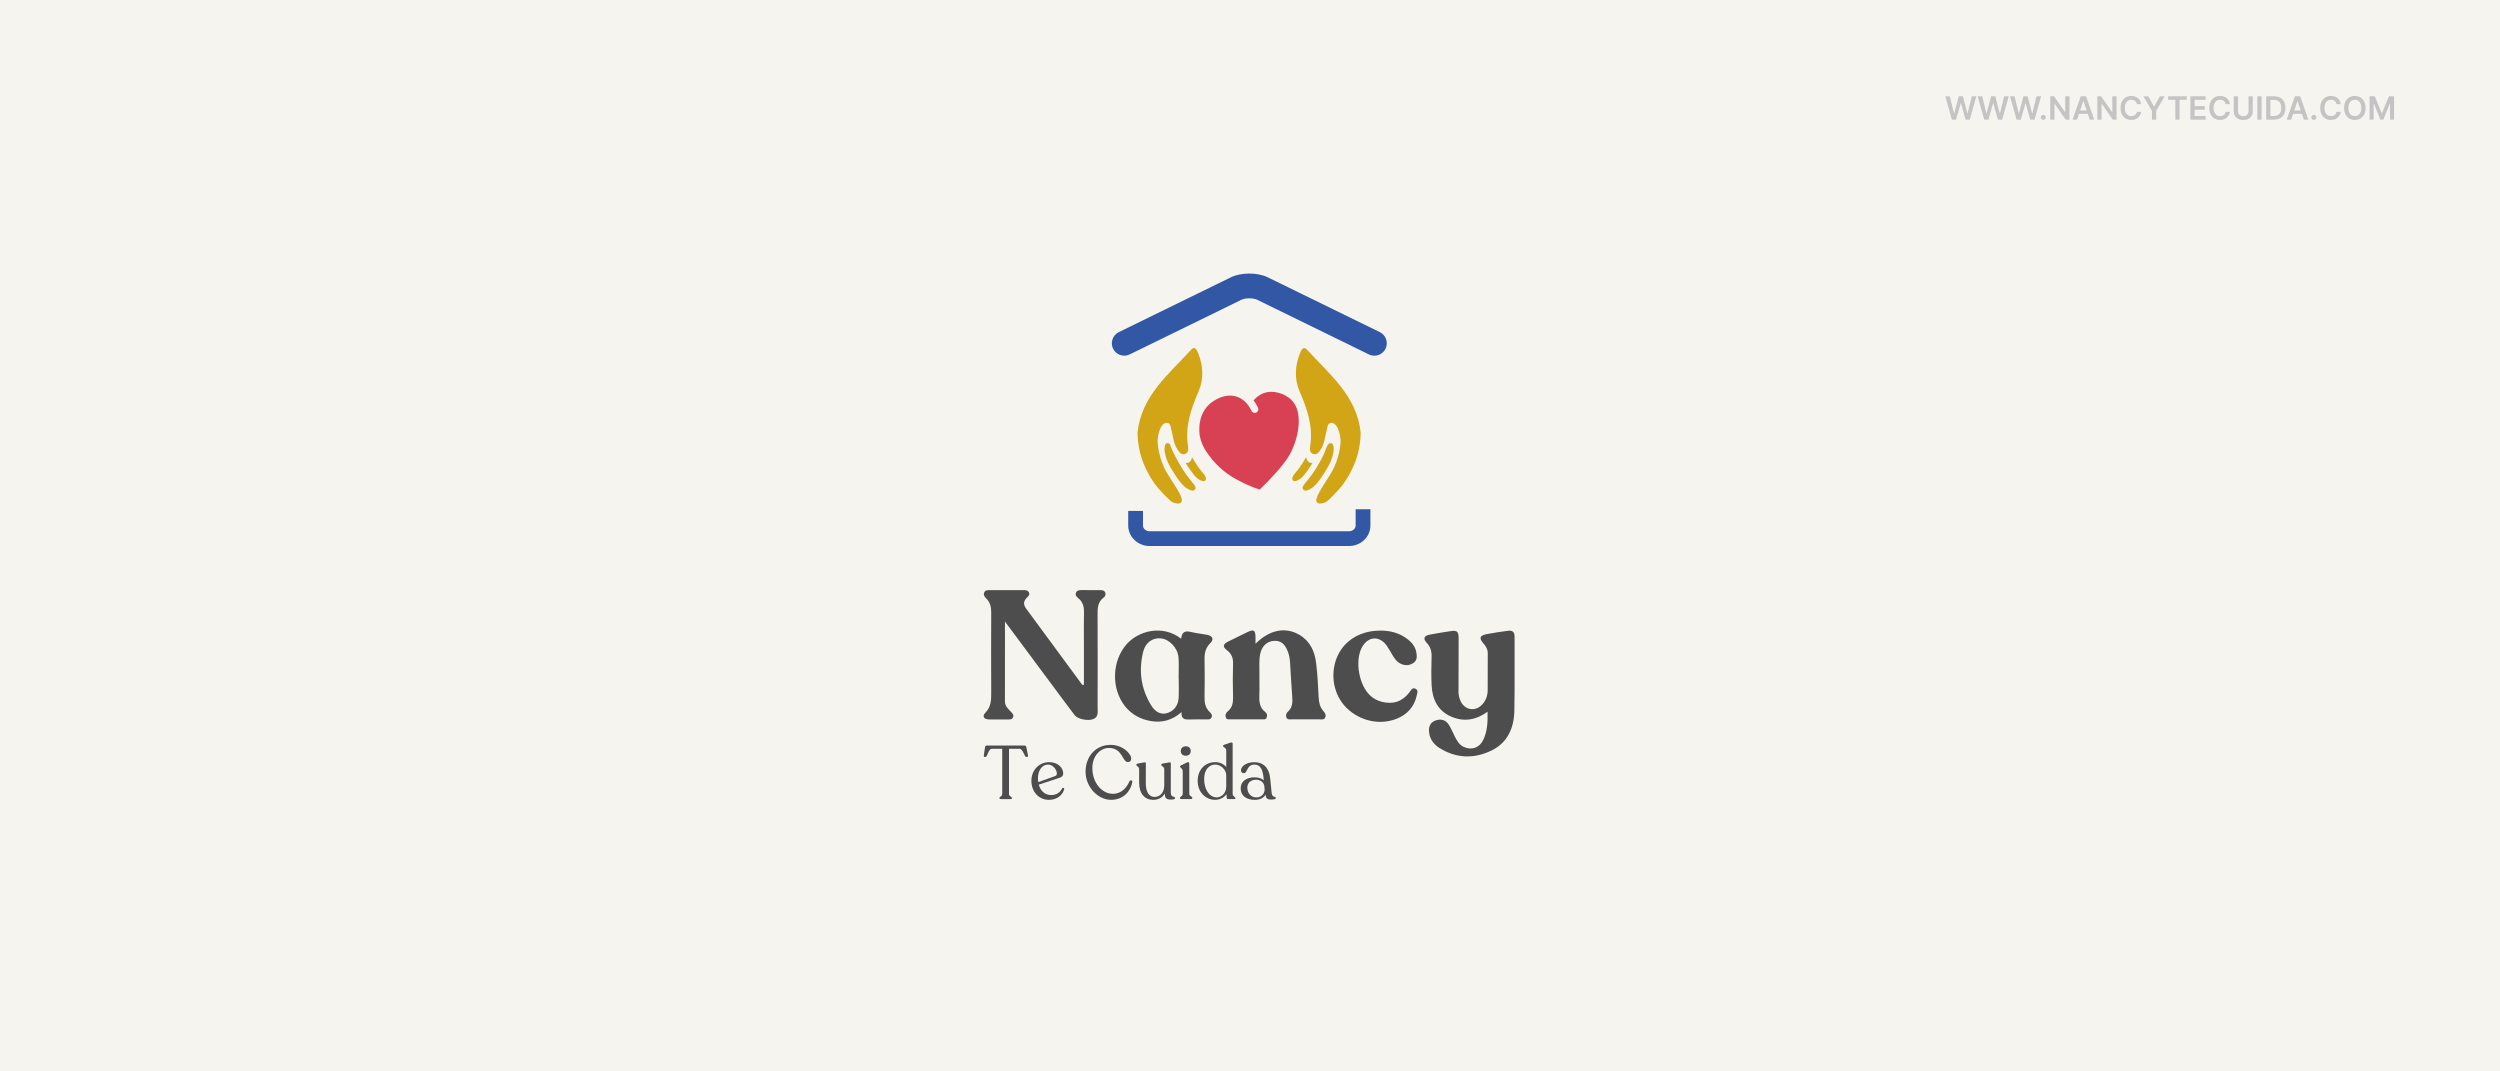 <svg width="1400" height="600" viewBox="0 0 1400 600" fill="none" xmlns="http://www.w3.org/2000/svg">
<rect width="1400" height="600" fill="#F5F4EE"/>
<path d="M656.428 281.116C657.372 281.7 660.371 282.602 661.453 281.352C661.453 281.352 661.786 280.977 661.842 280.352C662.134 277.269 655.901 269.171 652.735 263.463C652.735 263.463 648.682 256.145 648.252 247.367C648.252 247.367 648.085 244.006 649.765 239.978C649.765 239.978 650.736 237.659 652.25 237.033C652.86 236.784 653.443 236.825 653.443 236.825C655.665 236.964 655.54 239.103 655.97 240.686C656.969 244.408 657.178 248.394 659.385 251.713C660.301 253.102 661.342 254.769 663.341 254.283C665.465 253.77 665.576 251.686 665.326 250.13C663.508 239.089 666.854 229.186 671.185 219.241C674.155 212.394 673.85 205.02 671.046 197.964C670.366 196.27 669.241 193.464 667.062 195.826C654.443 209.618 639.117 221.742 636.993 242.338C637.063 246.242 637.604 251.547 639.603 257.408C639.964 258.449 641.769 263.644 645.558 269.325C646.183 270.268 646.711 270.977 646.919 271.283C646.919 271.283 649.487 274.783 654.79 279.852C654.957 280.019 655.262 280.296 655.678 280.616C655.678 280.616 656.067 280.908 656.428 281.13" fill="#D2A517"/>
<path d="M669.477 273.588C669.199 274.269 668.644 274.588 668.644 274.588C668.644 274.588 668.63 274.588 668.602 274.603C667.2 275.339 664.229 273.214 664.229 273.214C663.341 272.574 662.133 271.561 660.051 268.811C659.093 267.533 658.204 266.158 656.469 263.367C655.539 261.867 655.095 261.075 654.651 260.214C654.442 259.811 653.79 258.477 653.124 256.631C652.846 255.839 652.652 254.922 652.235 253.102C652.166 252.769 652.124 252.2 652.124 251.478C652.124 250.95 652.124 250.45 652.305 249.839C652.485 249.144 652.638 248.575 653.151 248.297C653.596 248.062 654.081 248.173 654.262 248.228C654.29 248.228 654.317 248.242 654.317 248.242C654.317 248.242 654.637 248.353 654.928 248.561C655.4 248.909 655.719 250.326 655.719 250.326C655.747 250.422 656.08 251.186 656.733 252.714C657.288 253.977 658.038 255.366 659.551 258.131C659.912 258.784 660.092 259.13 660.342 259.575C661.092 260.881 661.73 261.908 662.23 262.7C663.369 264.477 664.271 265.769 664.465 266.033C665.534 267.436 668.394 271.019 668.394 271.019C668.935 271.699 669.796 272.796 669.477 273.56" fill="#D2A517"/>
<path d="M665.368 259.13C665.368 259.13 665.645 259.033 665.895 258.88C666.909 258.27 667.297 257.033 667.353 256.825C667.409 256.644 667.478 256.381 667.506 256.033C667.561 256.102 667.631 256.2 667.714 256.324C667.714 256.324 667.95 256.659 668.2 257.062C668.63 257.741 669.158 258.686 669.213 258.784C669.213 258.784 669.671 259.505 670.143 260.228C670.171 260.269 670.185 260.297 670.199 260.311C670.407 260.617 670.379 260.574 670.851 261.242C671.212 261.769 671.448 262.117 671.518 262.228C672.128 263.13 672.698 263.685 673.378 264.533C674.627 266.088 675.502 267.186 675.293 268.269C675.266 268.394 675.155 268.88 674.78 269.186C673.753 270.005 671.754 268.714 671.101 268.296C670.143 267.686 669.213 266.852 666.923 263.713C665.604 261.895 664.632 260.408 663.91 259.213C664.341 259.324 664.826 259.324 665.354 259.144" fill="#D2A517"/>
<path d="M742.552 281.116C741.608 281.7 738.61 282.602 737.527 281.352C737.527 281.352 737.194 280.977 737.138 280.352C736.846 277.269 743.08 269.171 746.245 263.463C746.245 263.463 750.298 256.145 750.729 247.367C750.729 247.367 750.895 244.006 749.216 239.978C749.216 239.978 748.244 237.659 746.73 237.033C746.12 236.784 745.537 236.825 745.537 236.825C743.315 236.964 743.441 239.103 743.01 240.686C742.011 244.408 741.803 248.394 739.595 251.713C738.68 253.102 737.638 254.769 735.639 254.283C733.515 253.77 733.404 251.686 733.653 250.13C735.472 239.089 732.127 229.186 727.796 219.241C724.825 212.394 725.13 205.02 727.934 197.964C728.615 196.27 729.739 193.464 731.919 195.826C744.537 209.618 759.864 221.742 761.987 242.338C761.918 246.242 761.376 251.547 759.377 257.408C759.017 258.449 757.211 263.644 753.422 269.325C752.797 270.268 752.269 270.977 752.062 271.283C752.062 271.283 749.494 274.783 744.19 279.852C744.023 280.019 743.718 280.296 743.302 280.616C743.302 280.616 742.913 280.908 742.552 281.13" fill="#D2A517"/>
<path d="M729.504 273.588C729.781 274.269 730.336 274.588 730.336 274.588C730.336 274.588 730.349 274.588 730.377 274.603C731.78 275.339 734.751 273.214 734.751 273.214C735.639 272.574 736.846 271.561 738.929 268.811C739.887 267.533 740.775 266.158 742.511 263.367C743.441 261.867 743.885 261.075 744.33 260.214C744.537 259.811 745.19 258.477 745.857 256.631C746.134 255.839 746.328 254.922 746.745 253.102C746.814 252.769 746.856 252.2 746.856 251.478C746.856 250.95 746.856 250.45 746.676 249.839C746.495 249.144 746.342 248.575 745.829 248.297C745.315 248.033 744.759 248.214 744.663 248.242C744.219 248.395 743.968 248.686 743.677 249.033C743.33 249.45 743.135 249.853 742.844 250.548C742.524 251.311 742.358 251.7 742.191 252.214C741.622 254.005 740.331 256.409 739.415 258.131C738.332 260.158 737.402 261.63 736.722 262.7C735.583 264.477 734.681 265.769 734.487 266.034C733.418 267.436 730.558 271.019 730.558 271.019C730.017 271.699 729.156 272.796 729.475 273.56" fill="#D2A517"/>
<path d="M733.612 259.13C733.612 259.13 733.335 259.033 733.085 258.88C732.071 258.27 731.682 257.033 731.627 256.825C731.571 256.644 731.503 256.381 731.475 256.033C731.419 256.102 731.349 256.2 731.266 256.324C731.266 256.324 731.03 256.659 730.78 257.062C730.35 257.741 729.822 258.686 729.767 258.784C729.767 258.784 729.309 259.505 728.837 260.228C728.809 260.269 728.795 260.297 728.781 260.311C728.573 260.617 728.6 260.574 728.129 261.242C727.768 261.769 727.532 262.117 727.463 262.228C726.851 263.13 726.282 263.685 725.603 264.533C724.353 266.088 723.479 267.186 723.686 268.269C723.714 268.394 723.825 268.88 724.2 269.186C725.228 270.005 727.226 268.714 727.879 268.296C728.837 267.686 729.767 266.852 732.057 263.713C733.376 261.895 734.348 260.408 735.07 259.213C734.64 259.324 734.154 259.324 733.626 259.144" fill="#D2A517"/>
<path d="M723.145 223.881C719.578 220.45 713.011 218.103 707.444 220.242C705.376 221.033 703.502 222.395 701.975 224.229C703.336 225.951 704.126 227.534 704.501 228.394C704.723 228.867 704.737 229.45 704.529 229.964C704.349 230.395 704.015 230.769 703.585 230.978L703.362 231.145L702.683 231.214C702.031 231.214 701.267 230.88 700.864 230.144C700.559 229.478 700.017 228.339 699.032 227.006C697.963 225.52 696.131 223.534 693.271 222.381C685.413 219.228 677.848 225.825 677.528 226.103C673.406 229.728 671.365 235.13 671.615 241.742C671.906 248.658 676.237 254.075 678.556 256.977L678.764 257.284C679.527 258.214 680.208 258.936 680.707 259.463C686.149 265.296 691.661 268.102 695.297 269.963C698.448 271.574 701.698 272.922 704.959 274.005H705.015C705.168 274.047 705.292 274.089 705.418 274.144C705.418 274.144 705.431 274.144 705.445 274.144C706.695 272.977 707.888 271.755 709.082 270.533L709.332 270.283C712.109 267.408 718.591 260.7 721.826 255.255C727.032 246.561 730.377 230.825 723.131 223.895" fill="#D84154"/>
<path d="M769.636 199.187C768.609 199.187 767.568 198.951 766.596 198.478L703.877 167.798C701.877 166.827 697.353 166.812 695.34 167.798L632.62 198.478C629.177 200.159 625.027 198.729 623.333 195.284C621.653 191.84 623.069 187.687 626.526 185.993L689.246 155.313C695.062 152.48 704.168 152.48 709.985 155.313L772.704 185.993C776.147 187.673 777.576 191.84 775.897 195.284C774.69 197.742 772.218 199.187 769.65 199.187" fill="#3257A5"/>
<path d="M755.462 305.768H643.768C637.174 305.768 631.801 300.63 631.801 294.31V286.116H640.075V294.31C640.075 296.074 641.727 297.504 643.768 297.504H755.462C757.503 297.504 759.156 296.074 759.156 294.31V285.186H767.429V294.31C767.429 300.63 762.057 305.768 755.462 305.768Z" fill="#3257A5"/>
<path d="M559.682 446.991V446.908C559.682 446.102 561.25 446.061 561.25 444.547V419.325H555.504C553.352 419.325 553.102 423.88 551.867 423.88H551.492C551.076 423.88 550.854 423.63 550.937 423.033L551.617 418.422C551.7 417.825 551.991 417.492 552.672 417.492H573.648C574.327 417.492 574.619 417.825 574.744 418.422L575.674 423.075C575.799 423.63 575.549 423.88 575.175 423.88H574.758C573.537 423.88 572.981 419.325 570.871 419.325H565.04V444.547C565.04 446.061 566.693 446.102 566.693 446.908V446.991C566.693 447.325 566.36 447.505 565.804 447.505H560.529C560.029 447.505 559.682 447.339 559.682 446.991Z" fill="#4D4D4D"/>
<path d="M595.942 441.881C595.442 444.422 592.652 447.922 587.377 447.922C582.101 447.922 577.577 443.783 577.577 437.2C577.577 431.241 581.922 426.811 587.544 426.811C592.61 426.811 595.401 430.144 595.401 433.061C595.401 434.409 594.679 435.131 593.416 435.547L581.727 439.394C582.698 443.033 585.267 445.227 588.696 445.227C591.819 445.227 593.804 443.575 594.734 441.547C595.109 440.949 596.082 441.089 595.956 441.881H595.942ZM581.255 435.839C581.255 436.603 581.297 437.311 581.421 437.992L590.833 434.616C591.556 434.326 591.847 433.853 591.847 433.144C591.847 431.241 589.82 428.158 586.905 428.158C583.49 428.158 581.241 431.533 581.241 435.839H581.255Z" fill="#4D4D4D"/>
<path d="M607.922 432.199C607.922 423.325 613.836 417.116 621.943 417.116C628.621 417.116 633.465 421.894 633.465 424.936C633.465 426.033 632.785 426.756 631.605 426.756C628.44 426.756 628.69 418.853 620.971 418.853C616.071 418.853 611.726 423.408 611.726 430.089C611.726 438.617 617.251 444.532 623.206 444.532C628.274 444.532 631.189 440.644 632.493 437.519C633.007 436.672 634.312 436.838 634.062 438.075C633.132 443.061 629.162 447.907 622.152 447.907C614.725 447.907 607.922 440.561 607.922 432.199Z" fill="#4D4D4D"/>
<path d="M658.023 446.866C658.023 447.589 657.176 447.755 655.4 447.755C653.497 447.755 652.234 446.991 652.318 444.63L652.234 444.38C651.013 446.616 648.736 447.922 645.738 447.922C641.143 447.922 637.922 444.547 637.922 438.297V430.825C637.922 429.214 636.368 429.088 636.368 428.38V428.256C636.368 427.964 636.617 427.699 637.006 427.616L640.546 426.978C641.267 426.852 641.684 426.935 641.684 427.477L641.642 438.589C641.642 443.492 643.419 446.283 646.626 446.283C649.624 446.283 651.985 443.742 651.985 439.867V430.825C651.985 429.214 650.332 429.13 650.332 428.38V428.256C650.332 427.964 650.541 427.699 650.971 427.616L654.553 426.978C655.274 426.852 655.649 426.935 655.649 427.477V443.866C655.649 446.949 658.009 445.645 658.009 446.866H658.023Z" fill="#4D4D4D"/>
<path d="M660.813 446.949V446.783C660.813 445.978 662.326 445.978 662.326 444.506V431.922C662.326 430.27 660.813 429.936 660.813 429.297V429.214C660.813 428.922 661.063 428.797 661.451 428.574L664.7 426.963C665.589 426.547 666.005 426.963 666.005 427.561V444.491C666.005 445.963 667.699 445.963 667.699 446.769V446.936C667.699 447.269 667.323 447.491 666.811 447.491H661.619C661.105 447.491 660.813 447.282 660.813 446.936V446.949ZM661.23 420.589C661.23 419.034 662.326 417.922 664.062 417.922C665.797 417.922 666.811 419.019 666.811 420.589C666.811 422.158 665.714 423.214 664.062 423.214C662.326 423.214 661.23 422.158 661.23 420.589Z" fill="#4D4D4D"/>
<path d="M691.839 446.908V447.033C691.839 447.325 691.632 447.491 691.201 447.491H687.661C687.244 447.491 686.98 447.199 686.939 446.81L686.856 444.7C685.426 446.81 682.927 447.907 680.442 447.907C675.292 447.907 670.697 443.727 670.697 437.311C670.697 430.895 674.959 426.797 680.581 426.797C683.149 426.797 685.273 427.895 686.703 429.547V420.339C686.703 418.561 684.926 418.603 684.926 417.852V417.769C684.926 417.436 685.176 417.214 685.564 417.047L688.98 415.908C689.868 415.575 690.284 415.825 690.284 416.548V444.547C690.284 446.061 691.839 446.2 691.839 446.908ZM686.69 440.45H686.731L686.69 438.297V434.075C686.69 431.367 683.983 428.158 680.526 428.158C676.889 428.158 674.362 431.324 674.321 436.061C674.236 441.852 677.111 446.492 681.33 446.533C683.732 446.533 686.69 444.505 686.69 440.45Z" fill="#4D4D4D"/>
<path d="M714.509 446.866C714.509 447.505 713.37 447.755 711.802 447.755C709.9 447.755 708.887 447.297 708.72 444.963C707.748 446.742 705.722 447.922 702.64 447.922C698.003 447.922 694.782 445.602 694.782 441.547C694.741 437.491 698.114 435.297 702.514 435.297C704.749 435.297 706.568 435.935 707.707 436.991L707.624 435.852C707.165 430.866 705.805 428.172 702.431 428.172C698.045 428.172 698.711 432.991 696.601 432.991C695.588 432.991 694.949 432.395 694.949 431.422C694.949 429.186 697.823 426.824 702.418 426.824C707.609 426.824 710.732 430.159 711.288 435.741L712.135 444.144C712.385 446.755 714.495 445.838 714.495 446.894L714.509 446.866ZM708.164 441.922L707.998 440.019C707.582 438.033 705.846 436.644 703.361 436.644C700.488 436.644 698.502 438.421 698.502 441.033C698.502 444.116 700.53 446.561 703.57 446.561C706.402 446.561 708.262 444.491 708.179 441.907L708.164 441.922Z" fill="#4D4D4D"/>
<path d="M562.778 348.049C562.778 363.701 562.792 378.27 562.764 392.839C562.764 395.339 564.389 396.784 565.888 398.382C566.748 399.284 567.9 400.187 567.345 401.631C566.763 403.131 565.291 402.88 564.041 402.895C560.682 402.909 557.323 402.95 553.977 402.895C550.937 402.839 549.84 401.145 551.825 399.103C555.018 395.811 555.115 391.992 555.087 387.882C555.004 372.951 555.004 358.034 555.087 343.105C555.101 340.049 554.574 337.396 552.353 335.202C551.409 334.285 550.604 333.174 551.144 331.813C551.728 330.369 553.13 330.465 554.422 330.465C560.668 330.465 566.915 330.465 573.162 330.465C574.369 330.465 575.536 330.521 576.174 331.715C576.882 333.063 575.8 333.91 575.036 334.688C573.121 336.646 572.94 338.521 574.619 340.799C585.003 354.827 595.304 368.895 605.646 382.937C605.896 383.284 606.049 383.812 606.992 383.451V360.84C606.992 354.938 606.881 349.035 607.034 343.132C607.117 339.938 606.52 337.216 603.952 335.076C603.022 334.299 601.898 333.271 602.592 331.826C603.231 330.521 604.577 330.438 605.91 330.452C609.38 330.48 612.851 330.452 616.321 330.465C617.404 330.465 618.459 330.702 618.917 331.799C619.361 332.897 618.931 333.952 618.07 334.591C614.739 337.049 614.628 340.48 614.642 344.187C614.739 361.548 614.696 378.895 614.67 396.256C614.67 398.617 615.266 401.339 612.392 402.617C609.464 403.923 603.549 402.769 601.828 400.52C597.206 394.45 592.693 388.311 588.141 382.187C579.881 371.09 571.635 359.98 562.751 348.035" fill="#4D4D4D"/>
<path d="M833.062 398.547C826.412 403.367 819.638 404.312 812.71 401.325C805.228 398.103 802.105 391.672 801.715 383.88C801.452 378.464 801.536 373.006 801.688 367.576C801.772 364.617 801.036 362.242 799.009 360.034C796.76 357.604 797.398 356.006 800.661 355.395C804.631 354.659 808.615 353.979 812.599 353.396C815.945 352.909 816.833 353.784 816.833 357.354C816.833 367.408 816.805 377.479 816.764 387.533C816.764 389.186 817.153 390.727 817.778 392.242C820.068 397.825 826.399 398.839 830.313 394.214C832.173 392.02 833.09 389.451 833.103 386.575C833.131 379.631 833.103 372.701 833.145 365.756C833.145 363.646 832.215 362.048 830.868 360.506C828.092 357.326 828.536 355.909 832.715 355.076C836.56 354.312 840.447 353.812 844.334 353.257C846.875 352.895 848.193 353.77 848.165 356.645C848.068 370.408 848.318 384.172 848.04 397.936C847.846 407.645 844.306 415.977 835.061 420.38C825.384 425.005 815.57 424.714 806.283 418.992C802.937 416.922 800.619 413.922 800.245 409.77C799.966 406.77 801.077 404.464 803.951 403.45C806.853 402.422 809.56 403.103 811.281 405.769C812.641 407.88 813.585 410.269 814.737 412.52C815.903 414.784 817.111 417.02 819.568 418.2C823.983 420.325 828.466 418.853 830.618 414.366C832.923 409.561 833.186 404.38 833.034 398.547" fill="#4D4D4D"/>
<path d="M703.085 360.479C711.039 352.563 720.006 350.896 727.85 355.604C733.694 359.118 736.207 364.785 737.012 371.145C737.817 377.562 738.109 384.048 738.442 390.506C738.581 393.381 739.136 395.964 741.079 398.173C742.009 399.229 742.815 400.451 742.038 401.937C741.357 403.242 740.01 402.826 738.928 402.839C733.722 402.881 728.516 402.881 723.31 402.839C722.213 402.839 720.854 403.145 720.353 401.687C719.95 400.492 720.34 399.34 721.242 398.52C723.768 396.229 723.894 393.381 723.644 390.242C723.143 383.909 722.866 377.548 722.45 371.201C722.311 369.02 721.978 366.868 721.159 364.785C719.451 360.437 717.119 358.618 713.302 358.881C709.442 359.146 706.583 361.924 705.708 366.229C704.972 369.895 705.333 373.618 705.278 377.299C705.222 381.34 705.389 385.396 705.222 389.437C705.083 393.048 705.416 396.353 708.567 398.756C709.595 399.534 709.789 400.729 709.303 401.894C708.79 403.131 707.554 402.826 706.568 402.826C700.78 402.867 695.005 402.867 689.215 402.826C688.23 402.826 686.981 403.117 686.495 401.868C685.996 400.562 686.37 399.325 687.466 398.437C690.077 396.34 690.59 393.575 690.507 390.395C690.341 384.159 690.326 377.896 690.507 371.66C690.604 368.493 689.716 366.159 687.161 364.187C684.496 362.132 684.802 360.771 687.953 359.173C691.451 357.409 694.978 355.687 698.517 353.993C702.126 352.271 703.029 352.84 703.085 356.785C703.098 357.799 703.085 358.826 703.085 360.437" fill="#4D4D4D"/>
<path d="M661.451 357.687C661.799 353.965 663.59 353.09 666.755 353.868C669.767 354.604 672.89 354.91 675.944 355.48C679.11 356.076 679.943 358.034 677.721 360.229C675.195 362.729 674.487 365.604 674.543 369.006C674.668 376.062 674.681 383.118 674.543 390.159C674.473 393.423 674.903 396.325 677.416 398.687C678.194 399.423 679.082 400.422 678.485 401.742C677.874 403.104 676.611 402.867 675.473 402.867C672.239 402.88 668.99 402.769 665.755 402.909C663.145 403.02 661.368 402.436 661.66 398.784C656.357 403.409 650.637 404.881 644.349 403.77C638.602 402.756 633.687 400.104 629.995 395.465C622.124 385.548 622.651 369.951 631.036 360.618C637.603 353.327 650.929 349.563 661.438 357.674M660.077 380.007H660.022C660.022 376.076 660.272 372.132 659.966 368.229C659.536 362.84 654.941 358.049 650.194 357.507C645.668 356.993 641.545 359.645 640.226 364.826C637.519 375.451 638.921 385.687 644.71 395.09C647.056 398.909 650.194 400.228 653.331 399.409C657.204 398.395 659.828 395.186 660.05 390.771C660.231 387.201 660.092 383.604 660.092 380.02" fill="#4D4D4D"/>
<path d="M772.674 353.132C778.505 353.048 783.877 354.479 788.513 358.145C790.748 359.91 792.442 362.09 793.053 364.924C793.567 367.354 793.789 369.91 791.249 371.438C788.792 372.91 786.181 372.784 783.71 371.326C782.072 370.354 780.99 368.84 780.032 367.256C778.893 365.381 777.866 363.437 776.617 361.645C772.522 355.757 765.914 356.285 762.581 362.701C758.612 370.34 761.097 383.965 767.51 389.687C769.342 391.326 771.452 392.408 773.883 393.02C780.184 394.589 785.154 392.937 789.208 387.812C790.068 386.715 790.735 384.825 792.608 385.672C794.497 386.521 793.608 388.256 793.303 389.659C791.678 397.284 785.71 402.464 776.908 403.923C766.858 405.589 756.029 400.714 750.602 392.09C745.202 383.506 745.424 371.882 751.129 363.631C755.696 357.034 763.623 353.174 772.674 353.159" fill="#4D4D4D"/>
<path d="M1093.05 67L1089.35 53.909H1091.9L1094.26 63.529H1094.38L1096.9 53.909H1099.22L1101.75 63.535H1101.86L1104.22 53.909H1106.77L1103.08 67H1100.74L1098.12 57.815H1098.01L1095.39 67H1093.05ZM1111.17 67L1107.47 53.909H1110.03L1112.38 63.529H1112.51L1115.02 53.909H1117.34L1119.87 63.535H1119.98L1122.34 53.909H1124.89L1121.2 67H1118.86L1116.24 57.815H1116.14L1113.51 67H1111.17ZM1129.29 67L1125.6 53.909H1128.15L1130.51 63.529H1130.63L1133.15 53.909H1135.47L1137.99 63.535H1138.11L1140.47 53.909H1143.02L1139.32 67H1136.98L1134.36 57.815H1134.26L1131.63 67H1129.29ZM1144.24 67.141C1143.86 67.141 1143.52 67.004 1143.25 66.731C1142.97 66.459 1142.83 66.126 1142.84 65.734C1142.83 65.351 1142.97 65.023 1143.25 64.75C1143.52 64.477 1143.86 64.341 1144.24 64.341C1144.62 64.341 1144.94 64.477 1145.22 64.75C1145.5 65.023 1145.65 65.351 1145.65 65.734C1145.65 65.994 1145.58 66.231 1145.44 66.444C1145.32 66.657 1145.15 66.827 1144.93 66.955C1144.72 67.079 1144.49 67.141 1144.24 67.141ZM1158.9 53.909V67H1156.79L1150.62 58.083H1150.51V67H1148.14V53.909H1150.26L1156.42 62.832H1156.54V53.909H1158.9ZM1163.16 67H1160.63L1165.24 53.909H1168.17L1172.78 67H1170.25L1166.76 56.594H1166.65L1163.16 67ZM1163.25 61.867H1170.15V63.772H1163.25V61.867ZM1185.27 53.909V67H1183.16L1176.99 58.083H1176.88V67H1174.51V53.909H1176.63L1182.79 62.832H1182.91V53.909H1185.27ZM1199.06 58.326H1196.66C1196.6 57.934 1196.47 57.587 1196.29 57.284C1196.1 56.977 1195.88 56.717 1195.6 56.504C1195.33 56.291 1195.02 56.131 1194.67 56.025C1194.32 55.914 1193.95 55.859 1193.55 55.859C1192.84 55.859 1192.21 56.038 1191.66 56.396C1191.11 56.749 1190.68 57.269 1190.37 57.955C1190.06 58.637 1189.9 59.47 1189.9 60.455C1189.9 61.456 1190.06 62.3 1190.37 62.986C1190.68 63.668 1191.11 64.183 1191.66 64.533C1192.21 64.878 1192.84 65.05 1193.55 65.05C1193.94 65.05 1194.3 64.999 1194.64 64.897C1194.99 64.79 1195.3 64.635 1195.57 64.43C1195.85 64.226 1196.08 63.974 1196.27 63.676C1196.46 63.378 1196.59 63.037 1196.66 62.653L1199.06 62.666C1198.97 63.288 1198.77 63.872 1198.47 64.418C1198.18 64.963 1197.79 65.445 1197.32 65.862C1196.84 66.276 1196.28 66.599 1195.64 66.834C1195 67.064 1194.29 67.179 1193.51 67.179C1192.36 67.179 1191.34 66.913 1190.43 66.38C1189.53 65.847 1188.82 65.078 1188.3 64.072C1187.78 63.067 1187.52 61.861 1187.52 60.455C1187.52 59.044 1187.78 57.838 1188.3 56.837C1188.83 55.831 1189.54 55.062 1190.44 54.529C1191.35 53.996 1192.37 53.73 1193.51 53.73C1194.24 53.73 1194.92 53.832 1195.55 54.037C1196.17 54.242 1196.73 54.542 1197.22 54.938C1197.71 55.33 1198.11 55.812 1198.43 56.383C1198.75 56.95 1198.96 57.597 1199.06 58.326ZM1200.33 53.909H1203.01L1206.21 59.7H1206.34L1209.54 53.909H1212.22L1207.46 62.117V67H1205.09V62.117L1200.33 53.909ZM1214.15 55.897V53.909H1224.6V55.897H1220.55V67H1218.2V55.897H1214.15ZM1226.61 67V53.909H1235.12V55.897H1228.98V59.451H1234.68V61.439H1228.98V65.012H1235.17V67H1226.61ZM1248.75 58.326H1246.36C1246.29 57.934 1246.16 57.587 1245.98 57.284C1245.8 56.977 1245.57 56.717 1245.3 56.504C1245.02 56.291 1244.71 56.131 1244.36 56.025C1244.02 55.914 1243.65 55.859 1243.24 55.859C1242.53 55.859 1241.9 56.038 1241.35 56.396C1240.8 56.749 1240.37 57.269 1240.06 57.955C1239.75 58.637 1239.59 59.47 1239.59 60.455C1239.59 61.456 1239.75 62.3 1240.06 62.986C1240.38 63.668 1240.81 64.183 1241.35 64.533C1241.9 64.878 1242.53 65.05 1243.24 65.05C1243.63 65.05 1244 64.999 1244.34 64.897C1244.68 64.79 1244.99 64.635 1245.26 64.43C1245.54 64.226 1245.77 63.974 1245.96 63.676C1246.15 63.378 1246.29 63.037 1246.36 62.653L1248.75 62.666C1248.66 63.288 1248.47 63.872 1248.17 64.418C1247.87 64.963 1247.49 65.445 1247.01 65.862C1246.53 66.276 1245.97 66.599 1245.34 66.834C1244.7 67.064 1243.99 67.179 1243.21 67.179C1242.06 67.179 1241.03 66.913 1240.13 66.38C1239.22 65.847 1238.51 65.078 1237.99 64.072C1237.47 63.067 1237.21 61.861 1237.21 60.455C1237.21 59.044 1237.47 57.838 1238 56.837C1238.52 55.831 1239.23 55.062 1240.14 54.529C1241.04 53.996 1242.06 53.73 1243.21 53.73C1243.94 53.73 1244.61 53.832 1245.24 54.037C1245.87 54.242 1246.42 54.542 1246.91 54.938C1247.4 55.33 1247.81 55.812 1248.12 56.383C1248.44 56.95 1248.65 57.597 1248.75 58.326ZM1259.17 53.909H1261.54V62.462C1261.54 63.399 1261.32 64.224 1260.88 64.935C1260.44 65.647 1259.82 66.203 1259.03 66.604C1258.23 67 1257.3 67.198 1256.23 67.198C1255.16 67.198 1254.23 67 1253.43 66.604C1252.64 66.203 1252.02 65.647 1251.58 64.935C1251.14 64.224 1250.92 63.399 1250.92 62.462V53.909H1253.29V62.264C1253.29 62.809 1253.41 63.295 1253.65 63.721C1253.89 64.147 1254.23 64.481 1254.67 64.724C1255.11 64.963 1255.63 65.082 1256.23 65.082C1256.83 65.082 1257.35 64.963 1257.79 64.724C1258.23 64.481 1258.58 64.147 1258.81 63.721C1259.05 63.295 1259.17 62.809 1259.17 62.264V53.909ZM1266.49 53.909V67H1264.12V53.909H1266.49ZM1273.5 67H1269.06V53.909H1273.59C1274.89 53.909 1276 54.171 1276.94 54.695C1277.87 55.215 1278.59 55.963 1279.1 56.939C1279.6 57.915 1279.85 59.082 1279.85 60.442C1279.85 61.805 1279.6 62.977 1279.09 63.957C1278.59 64.938 1277.86 65.69 1276.91 66.214C1275.96 66.738 1274.83 67 1273.5 67ZM1271.43 64.948H1273.38C1274.29 64.948 1275.05 64.782 1275.66 64.45C1276.27 64.113 1276.73 63.612 1277.04 62.947C1277.34 62.278 1277.5 61.443 1277.5 60.442C1277.5 59.44 1277.34 58.609 1277.04 57.949C1276.73 57.284 1276.28 56.788 1275.68 56.459C1275.08 56.127 1274.34 55.961 1273.45 55.961H1271.43V64.948ZM1283.08 67H1280.55L1285.16 53.909H1288.09L1292.7 67H1290.17L1286.67 56.594H1286.57L1283.08 67ZM1283.16 61.867H1290.07V63.772H1283.16V61.867ZM1295.75 67.141C1295.36 67.141 1295.03 67.004 1294.75 66.731C1294.47 66.459 1294.34 66.126 1294.34 65.734C1294.34 65.351 1294.47 65.023 1294.75 64.75C1295.03 64.477 1295.36 64.341 1295.75 64.341C1296.12 64.341 1296.45 64.477 1296.73 64.75C1297.01 65.023 1297.15 65.351 1297.16 65.734C1297.15 65.994 1297.08 66.231 1296.95 66.444C1296.82 66.657 1296.65 66.827 1296.44 66.955C1296.23 67.079 1296 67.141 1295.75 67.141ZM1310.85 58.326H1308.46C1308.39 57.934 1308.27 57.587 1308.08 57.284C1307.9 56.977 1307.67 56.717 1307.4 56.504C1307.13 56.291 1306.82 56.131 1306.47 56.025C1306.12 55.914 1305.75 55.859 1305.35 55.859C1304.64 55.859 1304.01 56.038 1303.46 56.396C1302.91 56.749 1302.48 57.269 1302.17 57.955C1301.85 58.637 1301.7 59.47 1301.7 60.455C1301.7 61.456 1301.85 62.3 1302.17 62.986C1302.48 63.668 1302.91 64.183 1303.46 64.533C1304.01 64.878 1304.63 65.05 1305.34 65.05C1305.73 65.05 1306.1 64.999 1306.44 64.897C1306.79 64.79 1307.1 64.635 1307.37 64.43C1307.65 64.226 1307.88 63.974 1308.06 63.676C1308.26 63.378 1308.39 63.037 1308.46 62.653L1310.85 62.666C1310.76 63.288 1310.57 63.872 1310.27 64.418C1309.98 64.963 1309.59 65.445 1309.11 65.862C1308.64 66.276 1308.08 66.599 1307.44 66.834C1306.8 67.064 1306.09 67.179 1305.31 67.179C1304.16 67.179 1303.13 66.913 1302.23 66.38C1301.33 65.847 1300.61 65.078 1300.09 64.072C1299.57 63.067 1299.31 61.861 1299.31 60.455C1299.31 59.044 1299.58 57.838 1300.1 56.837C1300.62 55.831 1301.34 55.062 1302.24 54.529C1303.15 53.996 1304.17 53.73 1305.31 53.73C1306.04 53.73 1306.72 53.832 1307.34 54.037C1307.97 54.242 1308.53 54.542 1309.02 54.938C1309.51 55.33 1309.91 55.812 1310.23 56.383C1310.55 56.95 1310.75 57.597 1310.85 58.326ZM1324.72 60.455C1324.72 61.865 1324.46 63.073 1323.93 64.079C1323.4 65.08 1322.69 65.847 1321.78 66.38C1320.88 66.913 1319.85 67.179 1318.71 67.179C1317.56 67.179 1316.53 66.913 1315.63 66.38C1314.72 65.843 1314.01 65.074 1313.48 64.072C1312.95 63.067 1312.69 61.861 1312.69 60.455C1312.69 59.044 1312.95 57.838 1313.48 56.837C1314.01 55.831 1314.72 55.062 1315.63 54.529C1316.53 53.996 1317.56 53.73 1318.71 53.73C1319.85 53.73 1320.88 53.996 1321.78 54.529C1322.69 55.062 1323.4 55.831 1323.93 56.837C1324.46 57.838 1324.72 59.044 1324.72 60.455ZM1322.34 60.455C1322.34 59.462 1322.18 58.624 1321.87 57.943C1321.56 57.256 1321.14 56.739 1320.59 56.389C1320.05 56.035 1319.42 55.859 1318.71 55.859C1317.99 55.859 1317.37 56.035 1316.82 56.389C1316.28 56.739 1315.85 57.256 1315.54 57.943C1315.23 58.624 1315.08 59.462 1315.08 60.455C1315.08 61.447 1315.23 62.287 1315.54 62.973C1315.85 63.655 1316.28 64.173 1316.82 64.526C1317.37 64.876 1317.99 65.05 1318.71 65.05C1319.42 65.05 1320.05 64.876 1320.59 64.526C1321.14 64.173 1321.56 63.655 1321.87 62.973C1322.18 62.287 1322.34 61.447 1322.34 60.455ZM1326.96 53.909H1329.87L1333.75 63.395H1333.9L1337.79 53.909H1340.69V67H1338.42V58.006H1338.3L1334.68 66.962H1332.98L1329.36 57.987H1329.24V67H1326.96V53.909Z" fill="#C4C4C4"/>
</svg>
